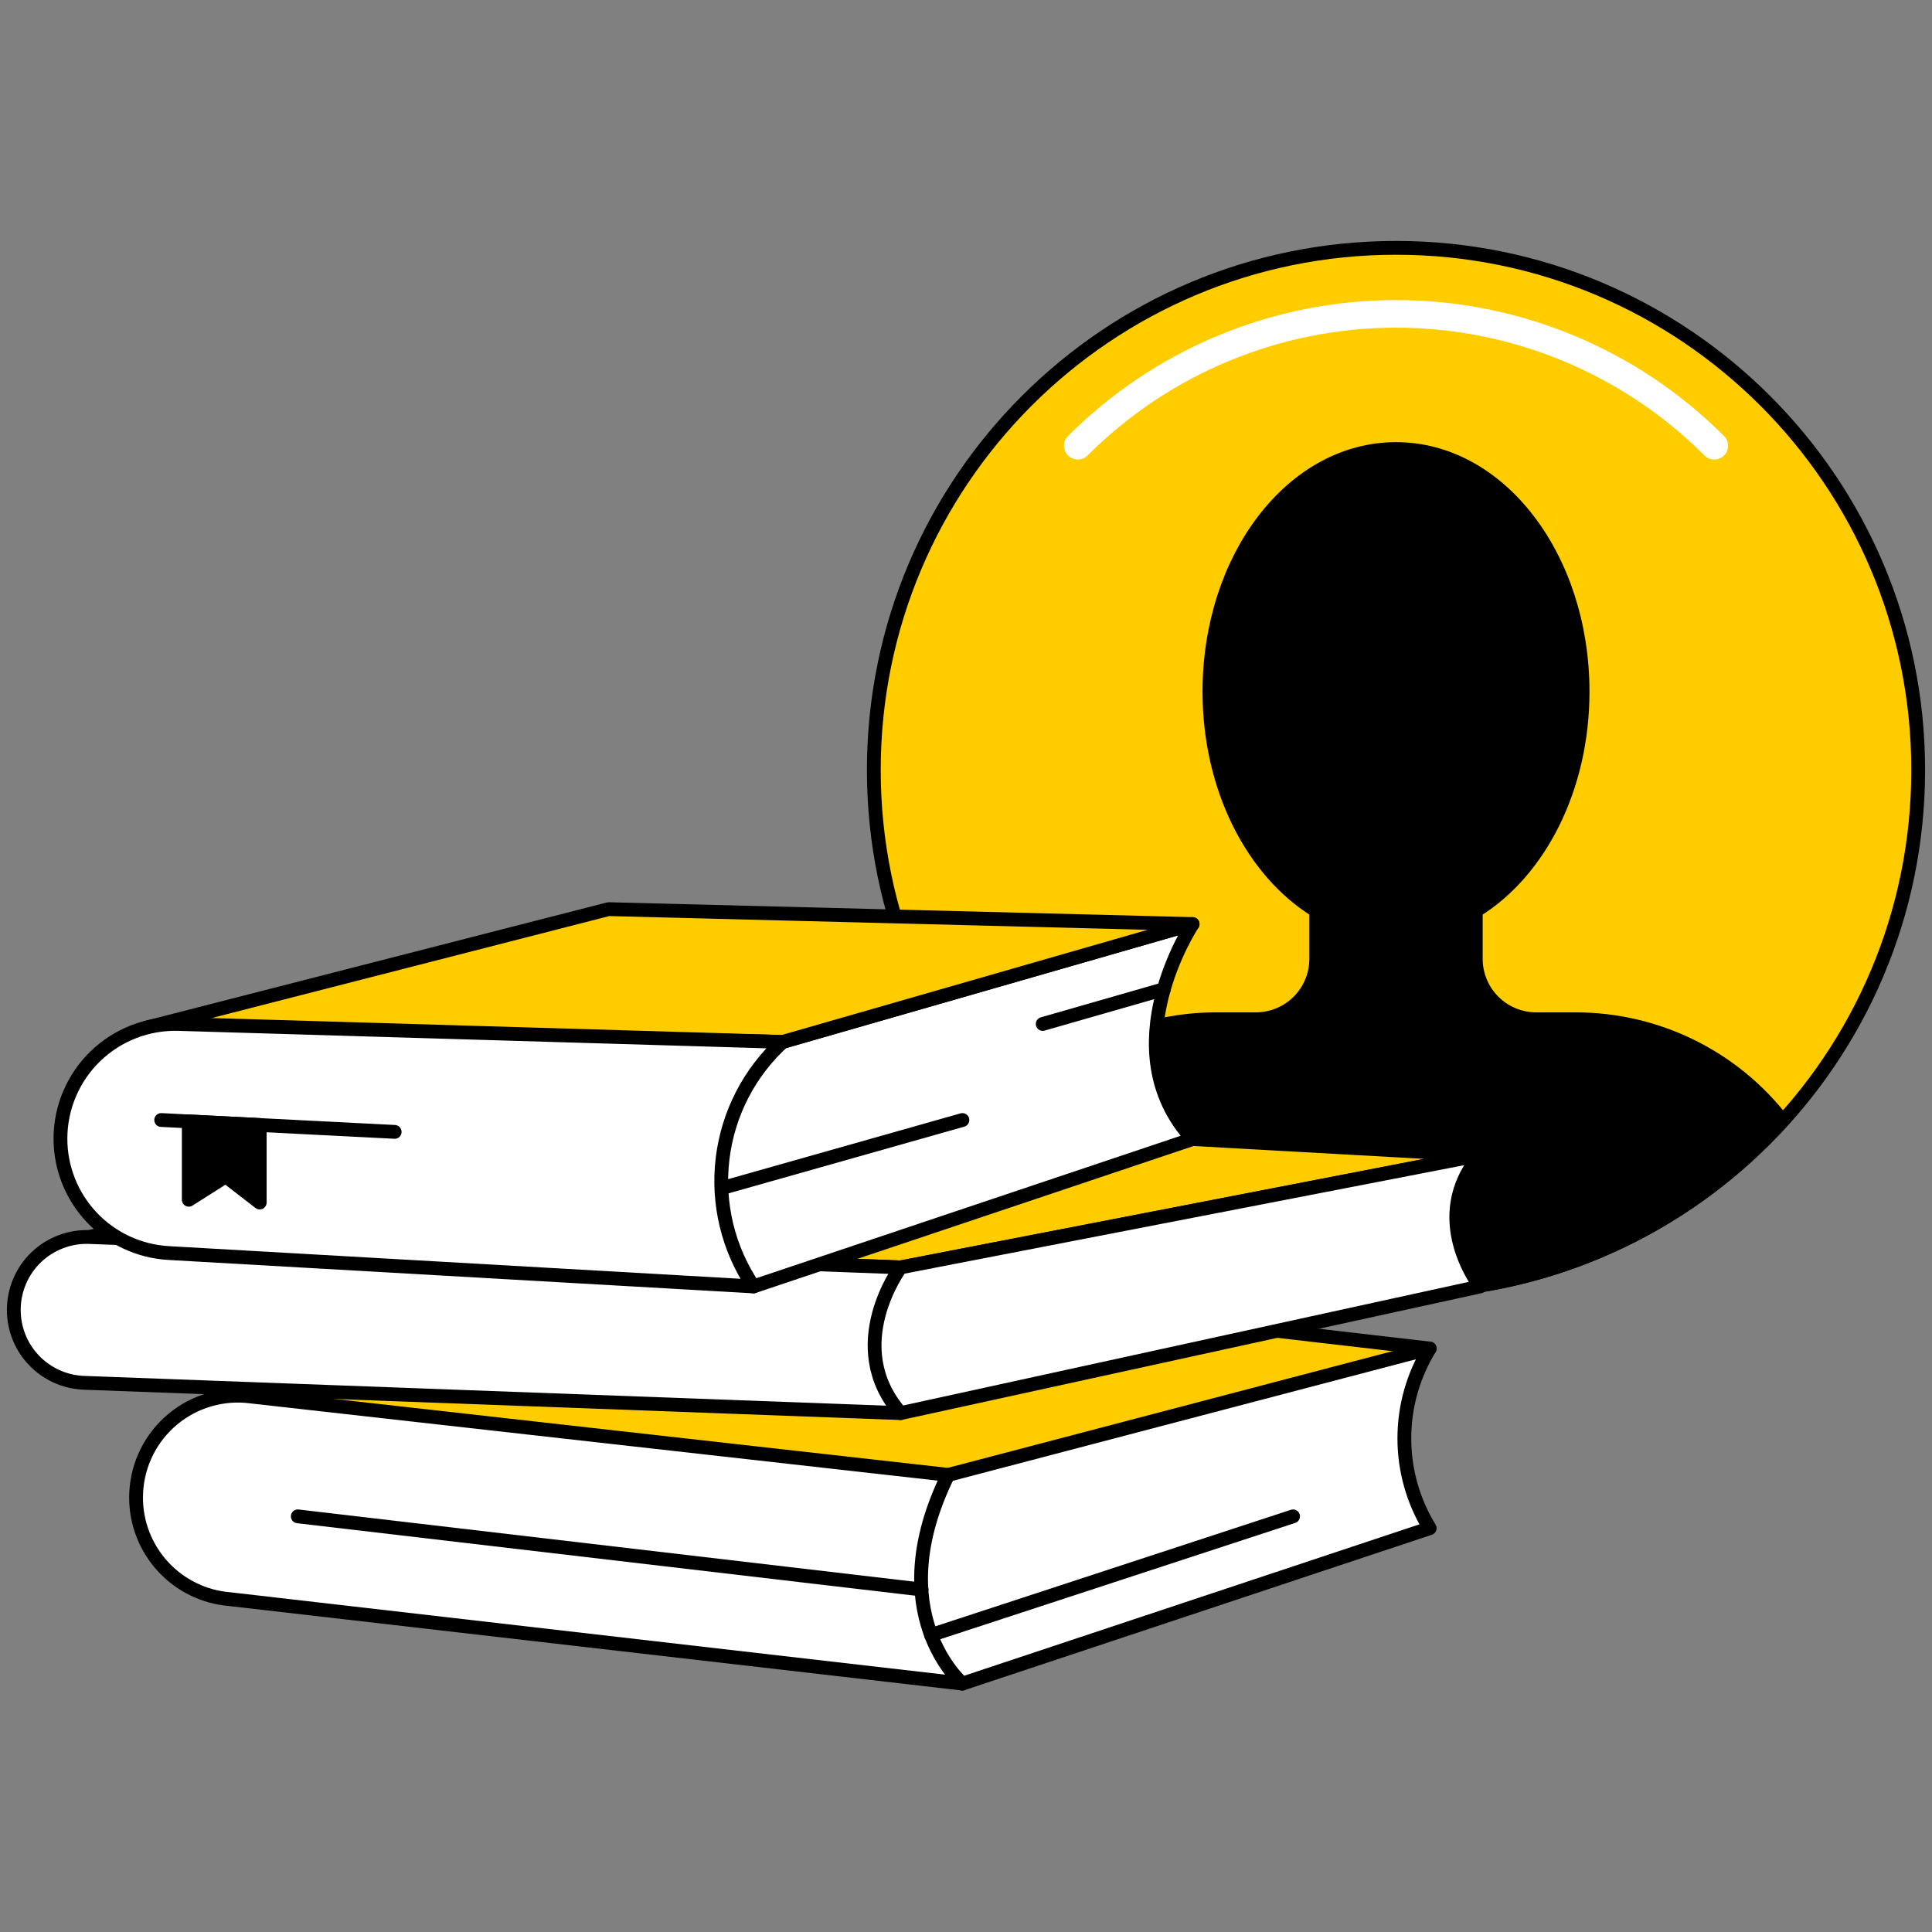 <svg width="70" height="70" viewBox="0 0 70 70" fill="none" xmlns="http://www.w3.org/2000/svg">
<rect x="0" y="0" width="70" height="70" fill="#808080" stroke="none"/>
<path d="M50.58 46.82C61.029 46.82 69.5 38.349 69.5 27.9C69.5 17.451 61.029 8.98 50.58 8.98C40.131 8.98 31.66 17.451 31.66 27.9C31.66 38.349 40.131 46.82 50.58 46.82Z" fill="#FFCC00" stroke="black" stroke-width="0.5" stroke-linecap="round" stroke-linejoin="round"/>
<path d="M39.05 16.15C40.564 14.635 42.361 13.434 44.34 12.614C46.318 11.794 48.438 11.372 50.58 11.372C52.722 11.372 54.842 11.794 56.821 12.614C58.799 13.434 60.596 14.635 62.11 16.15" stroke="white" stroke-miterlimit="10" stroke-linecap="round"/>
<path d="M62.11 39.21C59.05 42.264 54.904 43.98 50.58 43.98C46.257 43.98 42.11 42.264 39.05 39.21" stroke="white" stroke-miterlimit="10" stroke-linecap="round"/>
<path d="M57.1 36.93H55.65C55.071 36.927 54.517 36.695 54.108 36.285C53.699 35.875 53.47 35.319 53.47 34.74V33C55.76 31.59 57.34 28.57 57.34 25.06C57.34 20.21 54.34 16.27 50.58 16.27C46.82 16.27 43.82 20.21 43.82 25.06C43.82 28.57 45.4 31.59 47.69 33V34.74C47.69 35.319 47.461 35.875 47.052 36.285C46.644 36.695 46.089 36.927 45.51 36.93H44.06C42.616 36.929 41.191 37.26 39.894 37.896C38.597 38.532 37.464 39.457 36.58 40.6C38.348 42.56 40.507 44.128 42.919 45.2C45.33 46.273 47.941 46.828 50.58 46.828C53.22 46.828 55.83 46.273 58.241 45.2C60.653 44.128 62.813 42.56 64.58 40.6C63.696 39.458 62.562 38.534 61.265 37.898C59.969 37.262 58.544 36.931 57.1 36.93Z" fill="black" stroke="black" stroke-width="0.5" stroke-miterlimit="10"/>
<path d="M8.9 51.5L24.84 45.74L51.8 48.86L41.77 55.38L27.3 57.06L8.9 51.5Z" fill="#FFCC00" stroke="black" stroke-width="0.5" stroke-linecap="round" stroke-linejoin="round"/>
<path d="M53.62 41.85L22.05 40.09L3.24 44.82L32.63 45.92L53.62 41.85Z" fill="#FFCC00" stroke="black" stroke-width="0.5" stroke-linecap="round" stroke-linejoin="round"/>
<path d="M32.63 51.2L3 50.1C2.324 50.064 1.688 49.77 1.223 49.279C0.758 48.788 0.499 48.137 0.5 47.46C0.5 47.105 0.571 46.753 0.71 46.426C0.849 46.099 1.052 45.803 1.308 45.557C1.564 45.31 1.867 45.118 2.199 44.992C2.531 44.865 2.885 44.806 3.24 44.82L32.63 45.92V51.2Z" fill="white" stroke="black" stroke-width="0.5" stroke-linecap="round" stroke-linejoin="round"/>
<path d="M28.36 37.75L43.21 33.48C43.21 33.48 40.21 38.01 43.21 41.27L27.3 46.61L22.68 44.31C22.68 44.31 19.25 41.27 28.36 37.75Z" fill="white" stroke="black" stroke-width="0.5" stroke-linecap="round" stroke-linejoin="round"/>
<path d="M5.32 37.23L22.05 32.94L43.21 33.48L28.36 37.75L5.32 37.23Z" fill="#FFCC00" stroke="black" stroke-width="0.5" stroke-linecap="round" stroke-linejoin="round"/>
<path d="M34.87 61L8.32 57.94C7.396 57.865 6.534 57.444 5.906 56.762C5.278 56.08 4.929 55.187 4.93 54.26C4.93 53.749 5.035 53.244 5.24 52.776C5.445 52.308 5.746 51.887 6.122 51.541C6.498 51.195 6.941 50.931 7.425 50.766C7.908 50.6 8.421 50.537 8.93 50.58L34.38 53.44L34.87 61Z" fill="white" stroke="black" stroke-width="0.5" stroke-linecap="round" stroke-linejoin="round"/>
<path d="M32.63 51.2L53.63 46.61C53.63 46.61 51.68 44.13 53.63 41.85L32.63 45.92C32.63 45.92 30.51 48.76 32.63 51.2Z" fill="white" stroke="black" stroke-width="0.5" stroke-linecap="round" stroke-linejoin="round"/>
<path d="M34.35 53.44L51.8 48.86C51.2 49.84 50.882 50.966 50.882 52.115C50.882 53.264 51.2 54.39 51.8 55.37L34.87 61C34.87 61 31.88 58.45 34.35 53.44Z" fill="white" stroke="black" stroke-width="0.5" stroke-linecap="round" stroke-linejoin="round"/>
<path d="M28.36 37.75C27.148 38.853 26.375 40.356 26.18 41.983C25.985 43.609 26.383 45.252 27.3 46.61L6.11 45.4C5.05 45.341 4.052 44.878 3.323 44.106C2.594 43.334 2.188 42.312 2.19 41.25C2.191 40.694 2.303 40.144 2.521 39.633C2.738 39.121 3.055 38.658 3.454 38.272C3.853 37.885 4.325 37.582 4.843 37.381C5.361 37.179 5.914 37.084 6.47 37.1L28.36 37.75Z" fill="white" stroke="black" stroke-width="0.5" stroke-linecap="round" stroke-linejoin="round"/>
<path d="M5.84 40.58L14.3 41.01" stroke="black" stroke-width="0.5" stroke-linecap="round" stroke-linejoin="round"/>
<path d="M6.84 40.63V43.47L8.18 42.62L9.41 43.57V40.76L6.84 40.63Z" fill="black" stroke="black" stroke-width="0.5" stroke-linecap="round" stroke-linejoin="round"/>
<path d="M26.32 43L34.87 40.58" stroke="black" stroke-width="0.5" stroke-linecap="round" stroke-linejoin="round"/>
<path d="M42.17 35.84L37.78 37.1" stroke="black" stroke-width="0.5" stroke-linecap="round" stroke-linejoin="round"/>
<path d="M33.39 57.59L10.79 54.94" stroke="black" stroke-width="0.5" stroke-linecap="round" stroke-linejoin="round"/>
<path d="M33.73 59.24L46.85 54.94" stroke="black" stroke-width="0.5" stroke-linecap="round" stroke-linejoin="round"/>
</svg>
